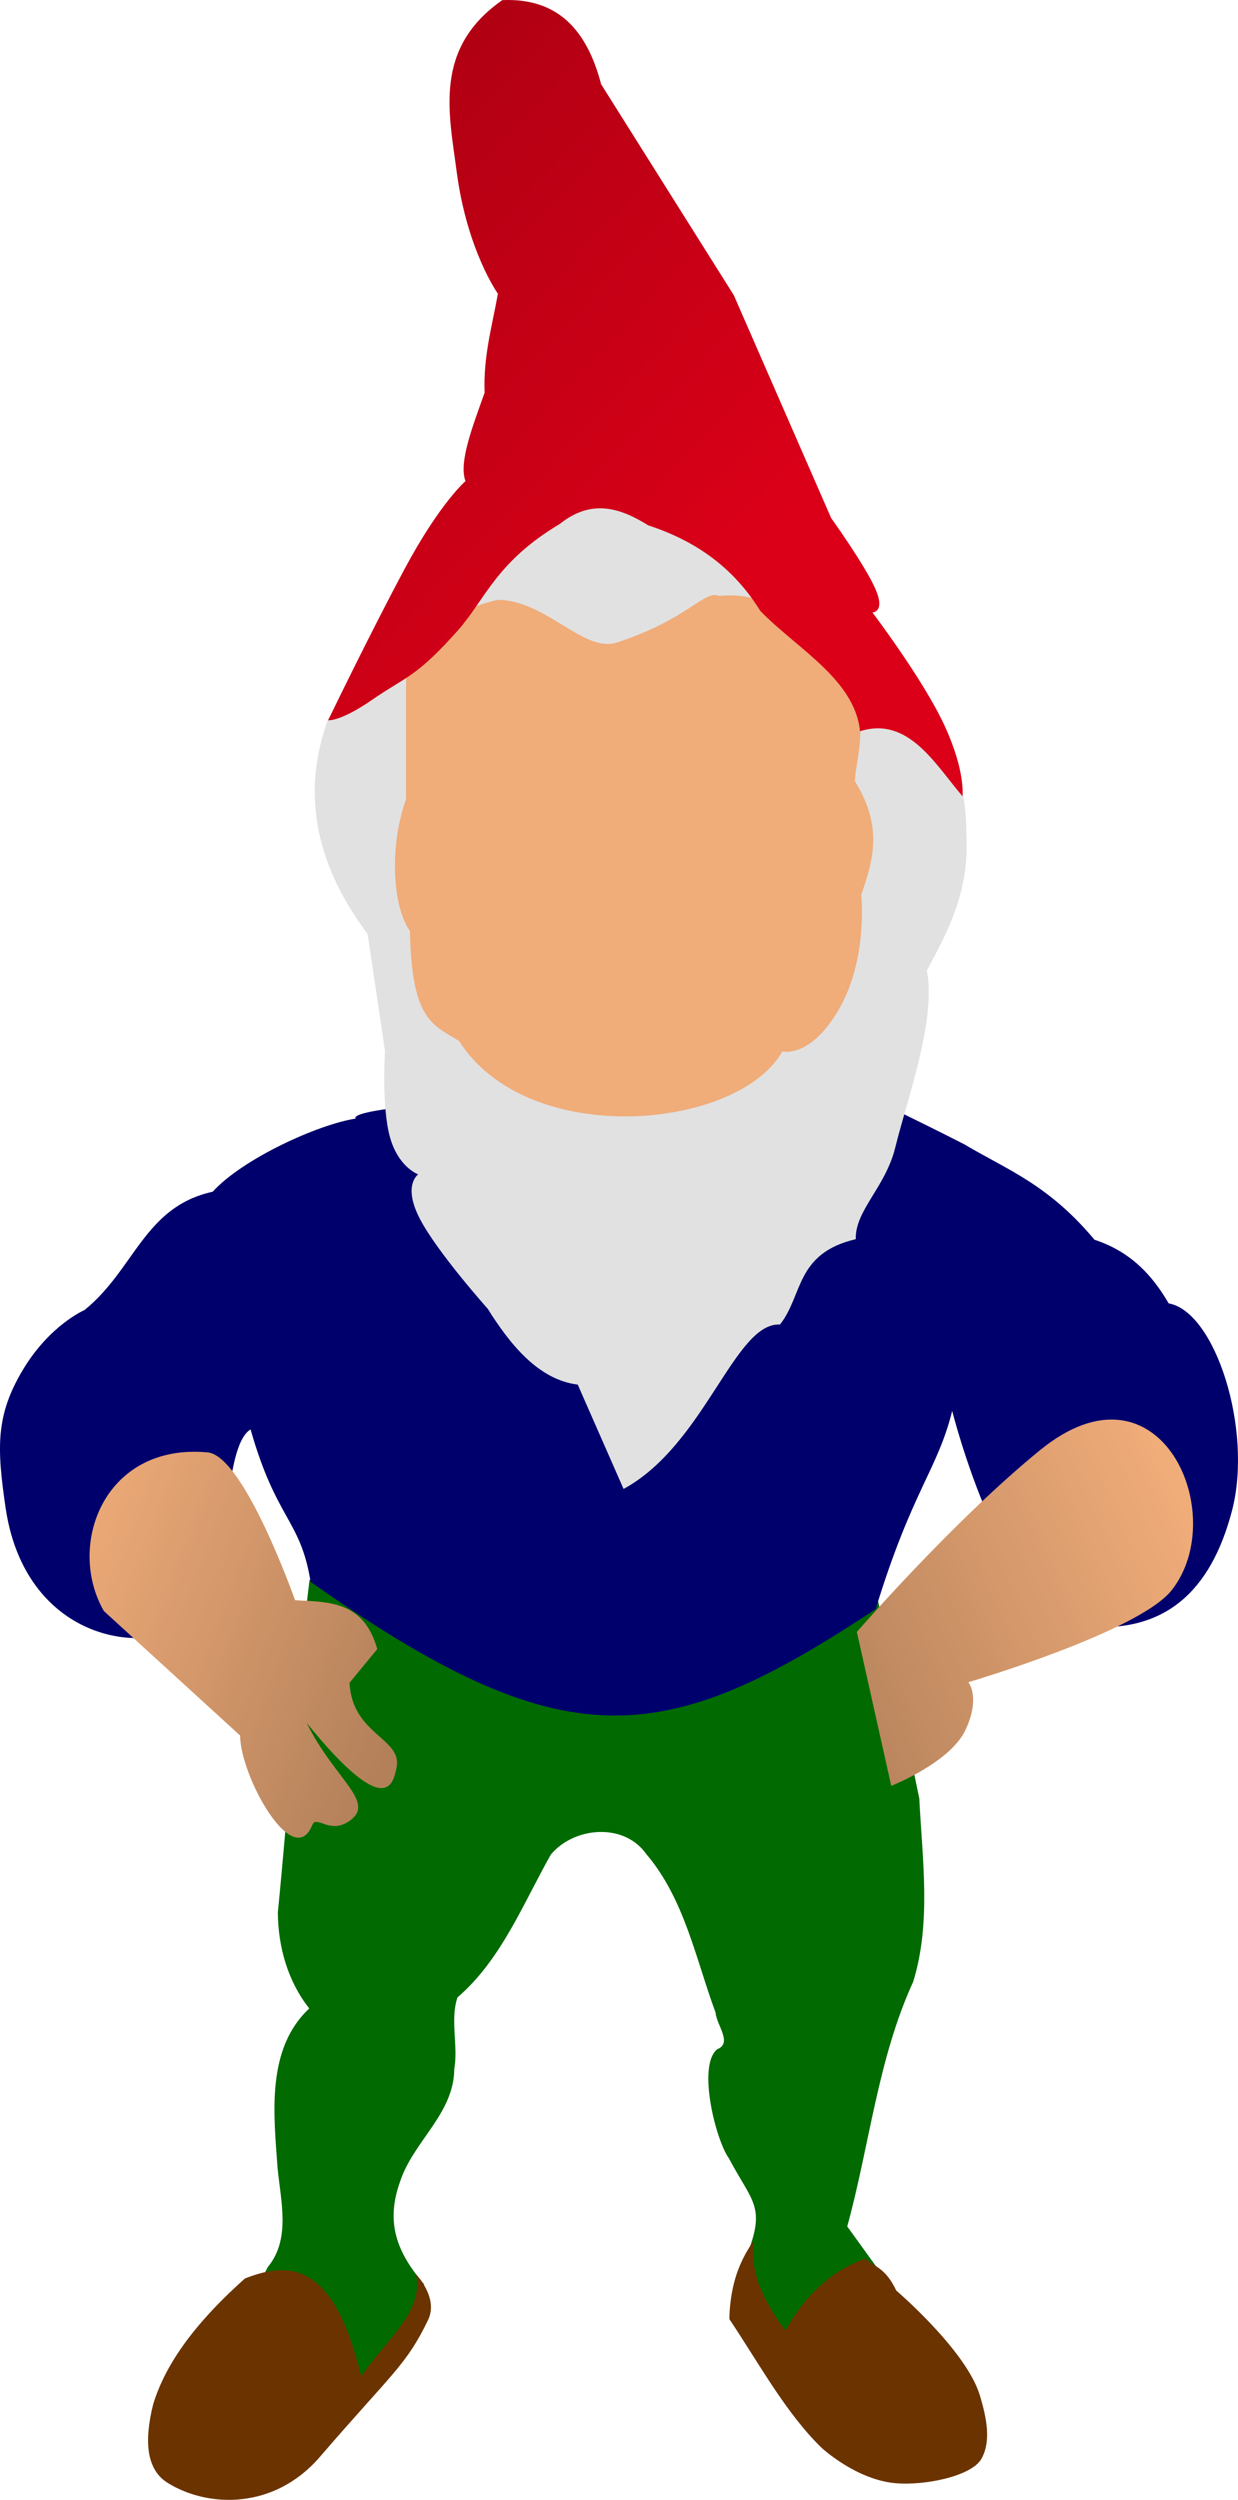 <?xml version="1.0"?><svg width="483.511" height="975.676" xmlns="http://www.w3.org/2000/svg" xmlns:xlink="http://www.w3.org/1999/xlink">
 <defs>
  <linearGradient id="linearGradient5066">
   <stop stop-color="#000000" id="stop5068" offset="0"/>
   <stop stop-color="#399e3b" id="stop5070" offset="1"/>
  </linearGradient>
  <linearGradient id="linearGradient5058">
   <stop stop-color="#399e3b" id="stop5060" offset="0"/>
   <stop stop-color="#000000" id="stop5062" offset="1"/>
  </linearGradient>
  <linearGradient id="linearGradient5050">
   <stop stop-color="#000000" id="stop5052" offset="0"/>
   <stop stop-color="#1d3d75" id="stop5054" offset="1"/>
  </linearGradient>
  <linearGradient id="linearGradient5042">
   <stop stop-color="#db0018" id="stop5044" offset="0"/>
   <stop stop-color="#5a0009" id="stop5046" offset="1"/>
  </linearGradient>
  <linearGradient id="linearGradient4155">
   <stop stop-color="#000000" stop-opacity="0.255" id="stop4157" offset="0"/>
   <stop stop-color="#000000" stop-opacity="0" id="stop4159" offset="1"/>
  </linearGradient>
  <linearGradient id="linearGradient4141">
   <stop stop-color="#ff0016" id="stop4143" offset="0"/>
   <stop stop-color="#000000" stop-opacity="0" id="stop4145" offset="1"/>
  </linearGradient>
  <linearGradient id="linearGradient4127">
   <stop stop-color="#000000" stop-opacity="0.303" id="stop4129" offset="0"/>
   <stop stop-color="#000000" stop-opacity="0" id="stop4131" offset="1"/>
  </linearGradient>
  <linearGradient id="linearGradient4099">
   <stop stop-color="#000000" stop-opacity="0.355" id="stop4101" offset="0"/>
   <stop stop-color="#000000" stop-opacity="0" id="stop4103" offset="1"/>
  </linearGradient>
  <linearGradient id="linearGradient4056">
   <stop stop-color="#861a00" stop-opacity="0.442" id="stop4058" offset="0"/>
   <stop stop-color="#000000" stop-opacity="0" id="stop4060" offset="1"/>
  </linearGradient>
  <linearGradient id="linearGradient4032">
   <stop stop-color="#ff4832" stop-opacity="0.636" id="stop4034" offset="0"/>
   <stop stop-color="#ff4832" stop-opacity="0" id="stop4036" offset="1"/>
  </linearGradient>
  <linearGradient y2="636.994" x2="1198.821" y1="644.671" x1="936.749" gradientUnits="userSpaceOnUse" id="linearGradient5114" xlink:href="#linearGradient5066"/>
  <linearGradient y2="604.415" x2="1016.069" y1="614.651" x1="735.287" gradientUnits="userSpaceOnUse" id="linearGradient5116" xlink:href="#linearGradient5058"/>
  <radialGradient r="28.953" fy="326.193" fx="1019.023" cy="326.193" cx="1019.023" gradientTransform="matrix(0.896,0.21,-0.2,0.852,-437.921,-156.403)" gradientUnits="userSpaceOnUse" id="radialGradient5197" xlink:href="#linearGradient4155"/>
  <radialGradient r="28.034" fy="323.134" fx="928.361" cy="323.134" cx="928.361" gradientTransform="matrix(0.898,-0.223,0.224,0.901,-584.581,249.961)" gradientUnits="userSpaceOnUse" id="radialGradient5200" xlink:href="#linearGradient4155"/>
  <radialGradient r="19.837" fy="366.2" fx="1030.024" cy="366.2" cx="1030.024" gradientTransform="matrix(1,0,0,0.965,-606.688,29.382)" gradientUnits="userSpaceOnUse" id="radialGradient5203" xlink:href="#linearGradient4032"/>
  <radialGradient r="21.647" fy="363.158" fx="920.34" cy="363.158" cx="920.34" gradientTransform="matrix(1,0,0,1.075,-607.01,-10.847)" gradientUnits="userSpaceOnUse" id="radialGradient5206" xlink:href="#linearGradient4032"/>
  <radialGradient r="19.25" fy="391.497" fx="1014.574" cy="391.497" cx="1014.574" gradientTransform="matrix(2.353,0.746,-0.708,2.232,-1702.734,-1220.54)" gradientUnits="userSpaceOnUse" id="radialGradient5209" xlink:href="#linearGradient4127"/>
  <radialGradient r="19.968" fy="384.753" fx="934.699" cy="384.753" cx="934.699" gradientTransform="matrix(1.477,-0.949,1.252,1.947,-1534.533,543.58)" gradientUnits="userSpaceOnUse" id="radialGradient5212" xlink:href="#linearGradient4127"/>
  <linearGradient y2="381.874" x2="976.535" y1="416.712" x1="975.936" gradientTransform="translate(-606.027,16.501)" gradientUnits="userSpaceOnUse" id="linearGradient5215" xlink:href="#linearGradient4099"/>
  <radialGradient r="35.869" fy="394.841" fx="977.072" cy="394.841" cx="977.072" gradientTransform="matrix(2.462,3.386457e-5,-2.027879e-5,1.524,-2037.09,-185.987)" gradientUnits="userSpaceOnUse" id="radialGradient5228" xlink:href="#linearGradient4056"/>
  <linearGradient gradientTransform="translate(-607.331,17.06)" y2="-231.616" x2="636.338" y1="274.613" x1="981.65" gradientUnits="userSpaceOnUse" id="linearGradient5235" xlink:href="#linearGradient5042"/>
  <radialGradient r="147.957" fy="823.078" fx="953.759" cy="823.078" cx="953.759" gradientTransform="matrix(1.218,5.88492e-2,-8.630019e-2,1.786,-739.888,-673.55)" gradientUnits="userSpaceOnUse" id="radialGradient5246" xlink:href="#linearGradient5050"/>
  <linearGradient gradientUnits="userSpaceOnUse" y2="325.715" x2="367.683" y1="529.771" x1="367.683" id="linearGradient5281" xlink:href="#linearGradient4127"/>
  <linearGradient gradientUnits="userSpaceOnUse" y2="567.177" x2="206.463" y1="978.964" x1="121.289" id="linearGradient5291" xlink:href="#linearGradient4099"/>
  <linearGradient gradientUnits="userSpaceOnUse" y2="597.408" x2="523.318" y1="765.191" x1="610.78" id="linearGradient5301" xlink:href="#linearGradient4099"/>
  <radialGradient r="28.034" fy="323.134" fx="928.361" cy="323.134" cx="928.361" gradientTransform="matrix(0.898,-0.223,0.224,0.901,-584.581,249.961)" gradientUnits="userSpaceOnUse" id="radialGradient5391" xlink:href="#linearGradient4155"/>
  <radialGradient r="28.953" fy="326.193" fx="1019.023" cy="326.193" cx="1019.023" gradientTransform="matrix(0.896,0.21,-0.2,0.852,-437.921,-156.403)" gradientUnits="userSpaceOnUse" id="radialGradient5393" xlink:href="#linearGradient4155"/>
  <radialGradient r="19.837" fy="366.2" fx="1030.024" cy="366.2" cx="1030.024" gradientTransform="matrix(0.931,0,0,0.899,-672.611,-14.612)" gradientUnits="userSpaceOnUse" id="radialGradient1428" xlink:href="#linearGradient4032"/>
  <radialGradient r="21.647" fy="363.158" fx="920.34" cy="363.158" cx="920.34" gradientTransform="matrix(0.931,0,0,1.001,-676.069,-47.653)" gradientUnits="userSpaceOnUse" id="radialGradient1431" xlink:href="#linearGradient4032"/>
  <linearGradient y2="381.874" x2="976.535" y1="416.712" x1="975.936" gradientTransform="matrix(0.931,0,0,0.931,-672.627,-20.921)" gradientUnits="userSpaceOnUse" id="linearGradient1440" xlink:href="#linearGradient4099"/>
  <radialGradient r="35.869" fy="404.872" fx="977.072" cy="404.872" cx="977.072" gradientTransform="matrix(2.293,1.265327e-6,0,1.738,-2005.384,-338.414)" gradientUnits="userSpaceOnUse" id="radialGradient1443" xlink:href="#linearGradient4056"/>
  <linearGradient gradientTransform="matrix(0.931,0,0,0.931,-108.234,-36.288)" y2="325.715" x2="367.683" y1="598.317" x1="367.683" gradientUnits="userSpaceOnUse" id="linearGradient1446" xlink:href="#linearGradient4127"/>
  <linearGradient y2="-231.616" x2="636.338" y1="274.613" x1="981.65" gradientTransform="matrix(0.931,0,0,0.931,-673.841,-20.4)" gradientUnits="userSpaceOnUse" id="linearGradient1453" xlink:href="#linearGradient5042"/>
  <radialGradient r="28.953" fy="326.193" fx="1019.023" cy="326.193" cx="1019.023" gradientTransform="matrix(0.834,0.196,-0.186,0.794,-516.069,-181.946)" gradientUnits="userSpaceOnUse" id="radialGradient2280" xlink:href="#linearGradient4155"/>
  <radialGradient r="28.034" fy="323.134" fx="928.361" cy="323.134" cx="928.361" gradientTransform="matrix(0.836,-0.208,0.209,0.839,-652.654,196.5)" gradientUnits="userSpaceOnUse" id="radialGradient2283" xlink:href="#linearGradient4155"/>
  <radialGradient r="147.957" fy="823.078" fx="953.759" cy="823.078" cx="953.759" gradientTransform="matrix(1.134,4.73424e-2,-8.037137e-2,1.437,-797.291,-501.585)" gradientUnits="userSpaceOnUse" id="radialGradient2303" xlink:href="#linearGradient5050"/>
  <linearGradient gradientUnits="userSpaceOnUse" y2="528.657" x2="392.766" y1="592.869" x1="275.647" id="linearGradient2327" xlink:href="#linearGradient4155"/>
  <linearGradient gradientUnits="userSpaceOnUse" y2="569.135" x2="55.87" y1="568.186" x1="175.483" id="linearGradient2331" xlink:href="#linearGradient4155"/>
  <linearGradient gradientTransform="translate(133.958,18.678)" y2="528.657" x2="392.766" y1="592.869" x1="275.647" gradientUnits="userSpaceOnUse" id="linearGradient2440" xlink:href="#linearGradient4155"/>
  <linearGradient y2="528.657" x2="392.766" y1="592.869" x1="275.647" gradientTransform="translate(127.829,21.889)" gradientUnits="userSpaceOnUse" id="linearGradient2443" xlink:href="#linearGradient4155"/>
  <linearGradient gradientUnits="userSpaceOnUse" y2="515.253" x2="396.981" y1="574.79" x1="288.081" id="linearGradient2454" xlink:href="#linearGradient4155"/>
  <radialGradient r="28.953" fy="326.193" fx="1019.023" cy="326.193" cx="1019.023" gradientTransform="matrix(1.017,0.239,-0.227,0.967,-666.717,-251.216)" gradientUnits="userSpaceOnUse" id="radialGradient1418" xlink:href="#linearGradient4155"/>
  <radialGradient r="28.034" fy="323.134" fx="928.361" cy="323.134" cx="928.361" gradientTransform="matrix(1.019,-0.253,0.254,1.023,-833.177,210.008)" gradientUnits="userSpaceOnUse" id="radialGradient1421" xlink:href="#linearGradient4155"/>
  <radialGradient r="19.837" fy="366.2" fx="1030.024" cy="366.2" cx="1030.024" gradientTransform="matrix(1.135,0,0,1.096,-857.499,-47.281)" gradientUnits="userSpaceOnUse" id="radialGradient1432" xlink:href="#linearGradient4032"/>
  <radialGradient r="21.647" fy="363.158" fx="920.34" cy="363.158" cx="920.34" gradientTransform="matrix(1.135,0,0,1.22,-861.714,-87.55)" gradientUnits="userSpaceOnUse" id="radialGradient1435" xlink:href="#linearGradient4032"/>
  <linearGradient y2="-0.084" x2="0.508" y1="2.521" x1="0.501" id="linearGradient1438" xlink:href="#linearGradient4099"/>
  <radialGradient r="35.869" fy="404.872" fx="977.072" cy="404.872" cx="977.072" gradientTransform="matrix(2.794,1.542092e-6,0,2.118,-2481.79,-441.908)" gradientUnits="userSpaceOnUse" id="radialGradient1441" xlink:href="#linearGradient4056"/>
  <linearGradient y2="0.313" x2="0.5" y1="1.834" x1="0.5" id="linearGradient1444" xlink:href="#linearGradient4127"/>
  <linearGradient y2="-1.021" x2="-1.069" y1="0.828" x1="0.513" id="linearGradient1450" xlink:href="#linearGradient5042"/>
  <radialGradient r="147.957" fy="823.078" fx="953.759" cy="823.078" cx="953.759" gradientTransform="matrix(1.383,5.76976e-2,-9.7951e-2,1.751,-1009.451,-640.77)" gradientUnits="userSpaceOnUse" id="radialGradient1455" xlink:href="#linearGradient5050"/>
  <linearGradient y2="0.311" x2="0.848" y1="0.818" x1="-0.163" id="linearGradient1458" xlink:href="#linearGradient4155"/>
  <linearGradient y2="0.137" x2="0" y1="0.615" x1="1" id="linearGradient2346" xlink:href="#linearGradient4155"/>
 </defs>
 <g>
  <title>Layer 1</title>
  <path fill="#016b01" fill-rule="evenodd" stroke-width="1px" id="path2183" d="m342.438,625.328c-80.276,17.944 -134.241,13.546 -221.534,-8.791c-4.989,40.166 -8.408,89.608 -12.386,129.864c0.081,13.407 3.895,26.931 12.263,37.476c-16.865,15.767 -13.887,41.184 -12.377,62.193c1.197,12.812 5.262,27.741 -3.791,38.714c-10.957,21.254 -29.231,37.728 -42.445,57.261c5.667,5.579 11.952,10.641 16.948,16.758c3.396,2.763 6.026,-3.547 9.617,-3.6c20.626,-11 43.783,-18.469 62.174,-33.076c6.312,-8.507 8.92,-21.694 14.709,-30.617c-10.474,-12.295 -15.253,-23.893 -9.263,-40.336c5.16,-15.426 20.896,-26.255 21.061,-43.532c1.613,-9.23 -1.693,-19.337 1.257,-28.069c17.093,-14.686 25.637,-36.612 36.486,-55.794c9.185,-10.885 28.625,-12.473 37.285,-0.115c14.916,17.53 19.256,40.84 27.05,61.89c0.333,4.825 6.744,11.853 0.6,14.243c-7.893,6.53 -0.459,35.635 4.567,42.539c9.31,17.561 14.56,18.707 6.902,38.22c-1.324,7.068 -4.007,22.06 3.951,27.701c11.513,15.079 18.655,26.516 30.168,41.596c15.983,3.402 31.967,6.804 47.95,10.207c-0.442,-12.956 5.352,-28.382 -4.918,-38.757c-12.607,-17.445 -25.208,-34.897 -37.814,-52.343c8.731,-31.769 11.963,-65.463 25.746,-95.48c7.139,-23.064 3.573,-47.808 2.401,-71.512c-5.369,-25.605 -10.446,-51.274 -16.036,-76.83l-0.571,0.19z"/>
  <path fill="#00006d" fill-rule="evenodd" stroke-width="1px" id="path1308" d="m182.111,430.064c-48.331,2.956 -43.158,6.503 -43.158,6.503c-14.773,2.29 -44.151,15.658 -55.893,28.557c-26.777,5.867 -30.415,30.286 -50.039,46.167c0,0 -13.639,5.827 -24.133,23.416c-10.494,17.588 -10.205,29.969 -6.705,53.773c8.491,57.754 66.412,60.277 79.596,37.43c7.757,-13.442 5.015,-61.328 16.081,-68.022c10.103,35.468 19.5,35.024 23.456,59.517c99.037,69.693 137.424,65.745 220.675,10.627c14.319,-46.634 24.124,-54.203 29.896,-77.364c0,0 20.319,81.101 51.653,84.057c31.334,2.956 49.41,-13.642 57.633,-45.15c8.222,-31.508 -6.488,-77.644 -24.744,-80.883c-6.349,-10.923 -14.778,-20.181 -28.969,-24.831c-18.105,-21.671 -34.21,-27.343 -50.843,-37.246c-0.033,0.059 -4.076,-2.345 -44.34,-21.875c-16.478,-7.993 -101.835,2.365 -150.166,5.321z"/>
  <path fill="#e1e1e1" fill-rule="evenodd" stroke-width="1px" id="path3085" d="m143.585,364.562c-20.984,-27.97 -25.699,-55.939 -15.424,-83.909c17.577,-22.045 36.991,-33.069 56.145,-45.656c0,0 15.887,-28.689 34.551,-38.252c18.663,-9.563 27.052,-6.275 48.741,3.702c15.424,7.095 37.635,37.018 37.635,37.018l62.314,49.975c8.15,13.723 9.884,26.162 9.872,38.252c1.244,21.943 -7.019,37.549 -15.424,53.06c3.705,19.446 -7.497,49.445 -12.34,69.101c-3.854,15.646 -15.741,24.539 -15.424,35.785c-23.691,5.578 -20.518,21.901 -29.615,33.317c-17.731,-0.959 -29.306,46.939 -61.08,64.165l-17.892,-40.72c-15.552,-1.913 -26.689,-16.094 -35.168,-29.615c0,0 -19.743,-22.057 -26.53,-35.168c-6.787,-13.111 -0.617,-17.275 -0.617,-17.275c0,0 -7.866,-2.776 -11.106,-14.807c-3.239,-12.031 -1.851,-33.317 -1.851,-33.317l-6.787,-45.656z"/>
  <path fill="#f0ac79" fill-rule="evenodd" stroke-width="1px" id="path1414" d="m406.377,565.843c-33.909,27.52 -71.711,71.082 -71.711,71.082l13.427,60.062c0,0 22.954,-9.008 28.973,-21.797c6.019,-12.789 1.126,-18.642 1.126,-18.642c0,0 66.589,-19.607 79.441,-35.941c23.115,-29.375 -4.428,-92.77 -51.257,-54.764z"/>
  <path fill="url(#linearGradient1458)" fill-rule="evenodd" stroke-width="1px" d="m406.377,565.843c-33.909,27.52 -71.711,71.082 -71.711,71.082l13.427,60.062c0,0 22.954,-9.008 28.973,-21.797c6.019,-12.789 1.126,-18.642 1.126,-18.642c0,0 66.589,-19.607 79.441,-35.941c23.115,-29.375 -4.428,-92.77 -51.257,-54.764z" id="path2446"/>
  <path fill="#f0ac79" fill-rule="evenodd" stroke-width="1px" id="path1412" d="m81.093,566.855c-40.396,-3.734 -55.291,36.238 -40.53,61.91l53.224,48.6c0,15.781 20.743,53.179 28.15,34.963c1.663,-4.091 6.466,3.4 13.891,-1.226c11.913,-7.422 -5.12,-16.301 -16.08,-38.713c31.454,38.802 33.868,23.226 35.081,17.632c2.541,-11.72 -17.28,-12.754 -18.335,-33.244l10.838,-13.165c-5.335,-18.871 -18.989,-18.331 -32.099,-19.059c0,0 -19.899,-56.393 -34.139,-57.698z"/>
  <path fill="url(#linearGradient2346)" fill-rule="evenodd" stroke-width="1px" d="m81.093,566.855c-40.396,-3.734 -55.291,36.238 -40.53,61.91l53.224,48.6c0,15.781 20.743,53.179 28.15,34.963c1.663,-4.091 6.466,3.4 13.891,-1.226c11.913,-7.422 -5.12,-16.301 -16.08,-38.713c31.454,38.802 33.868,23.226 35.081,17.632c2.541,-11.72 -17.28,-12.754 -18.335,-33.244l10.838,-13.165c-5.335,-18.871 -18.989,-18.331 -32.099,-19.059c0,0 -19.899,-56.393 -34.139,-57.698z" id="path1465"/>
  <path fill="#f0ac79" fill-rule="evenodd" stroke-width="1px" id="path3087" d="m240.922,250.77c-12.926,4.192 -27.437,-16.416 -46.461,-16.665c-17.181,3.881 -29.447,13.292 -35.856,29.291l0,48.481c-6.734,18.854 -5.218,42.084 1.515,51.511c0.607,35.39 9.324,36.638 19.191,42.926c27.061,42.381 108.98,34.641 126.253,4.04c0,0 10.984,2.904 22.221,-16.665c11.237,-19.569 8.585,-44.441 8.585,-44.441c4.424,-13.058 8.826,-26.124 -2.525,-44.441c1.117,-13.685 7.265,-25.435 -8.08,-45.451c-14.398,-9.506 -18.593,-29.215 -44.946,-26.766c-5.648,-2.546 -12.207,9.2 -39.896,18.18z"/>
  <path fill="url(#linearGradient1450)" fill-rule="evenodd" stroke-width="1px" id="path3089" d="m128.161,281.103c0,0 16.344,-33.867 30.021,-59.348c13.677,-25.482 23.61,-33.976 23.61,-33.976c-2.711,-7.352 2.789,-21.273 7.486,-34.552c-0.575,-14.012 2.925,-25.987 5.183,-38.583c0,0 -12.071,-16.873 -16.124,-47.796c-2.994,-22.843 -9.077,-48.029 17.852,-66.8c22.211,-0.958 33.221,12.338 38.583,32.824l51.827,82.348l38.007,86.955c0,0 13.245,18.427 17.276,27.641c4.031,9.214 -1.152,9.214 -1.152,9.214c0,0 19.754,26.023 28.104,44.019c8.35,17.996 7.07,27.71 7.07,27.71c-10.509,-12.23 -21.085,-31.369 -40.012,-25.36c-2.036,-20.21 -24.593,-32.2 -38.927,-46.945c-9.054,-14.592 -22.45,-26.471 -43.765,-33.4c-10.915,-6.812 -22.115,-10.498 -34.552,-0.576c-24.951,14.885 -29.175,29.543 -39.734,41.462c-16.503,18.628 -20.712,18.275 -33.4,27.065c-12.688,8.791 -17.352,8.097 -17.352,8.097z"/>
  <path fill="#6b3300" fill-rule="evenodd" stroke-width="1px" id="path3097" d="m95.678,889.265c18.119,-7.146 34.873,-5.623 45.396,38.233c8.115,-12.573 25.012,-25.391 21.346,-39.928c0,0 8.988,9.151 4.763,17.912c-8.553,17.731 -14.122,20.764 -42.187,53.348c-17.936,20.825 -43.73,19.919 -59.367,10.307c-8.328,-5.067 -9.528,-15.966 -5.772,-30.92c3.74,-12.076 12.426,-28.14 35.822,-48.952z"/>
  <path fill="#6b3300" fill-rule="evenodd" stroke-width="1px" id="path3972" d="m294.311,874.676c0,0 -4.595,5.929 -7.096,14.423c-2.502,8.494 -2.327,16.057 -2.327,16.057c11.644,17.419 22.157,36.82 36.071,50.267c0,0 13.27,12.307 28.624,13.73c11.553,1.071 29.953,-2.73 33.744,-9.541c3.682,-6.616 2.256,-15.267 -0.698,-24.901c-5.366,-17.499 -32.58,-40.726 -32.58,-40.726c-4.129,-8.612 -7.814,-8.96 -12.216,-12.458c-11.524,4.143 -22.63,12.803 -31.069,28.05c-9.309,-12.412 -13.693,-23.111 -12.452,-34.902z"/>
 </g>
</svg>